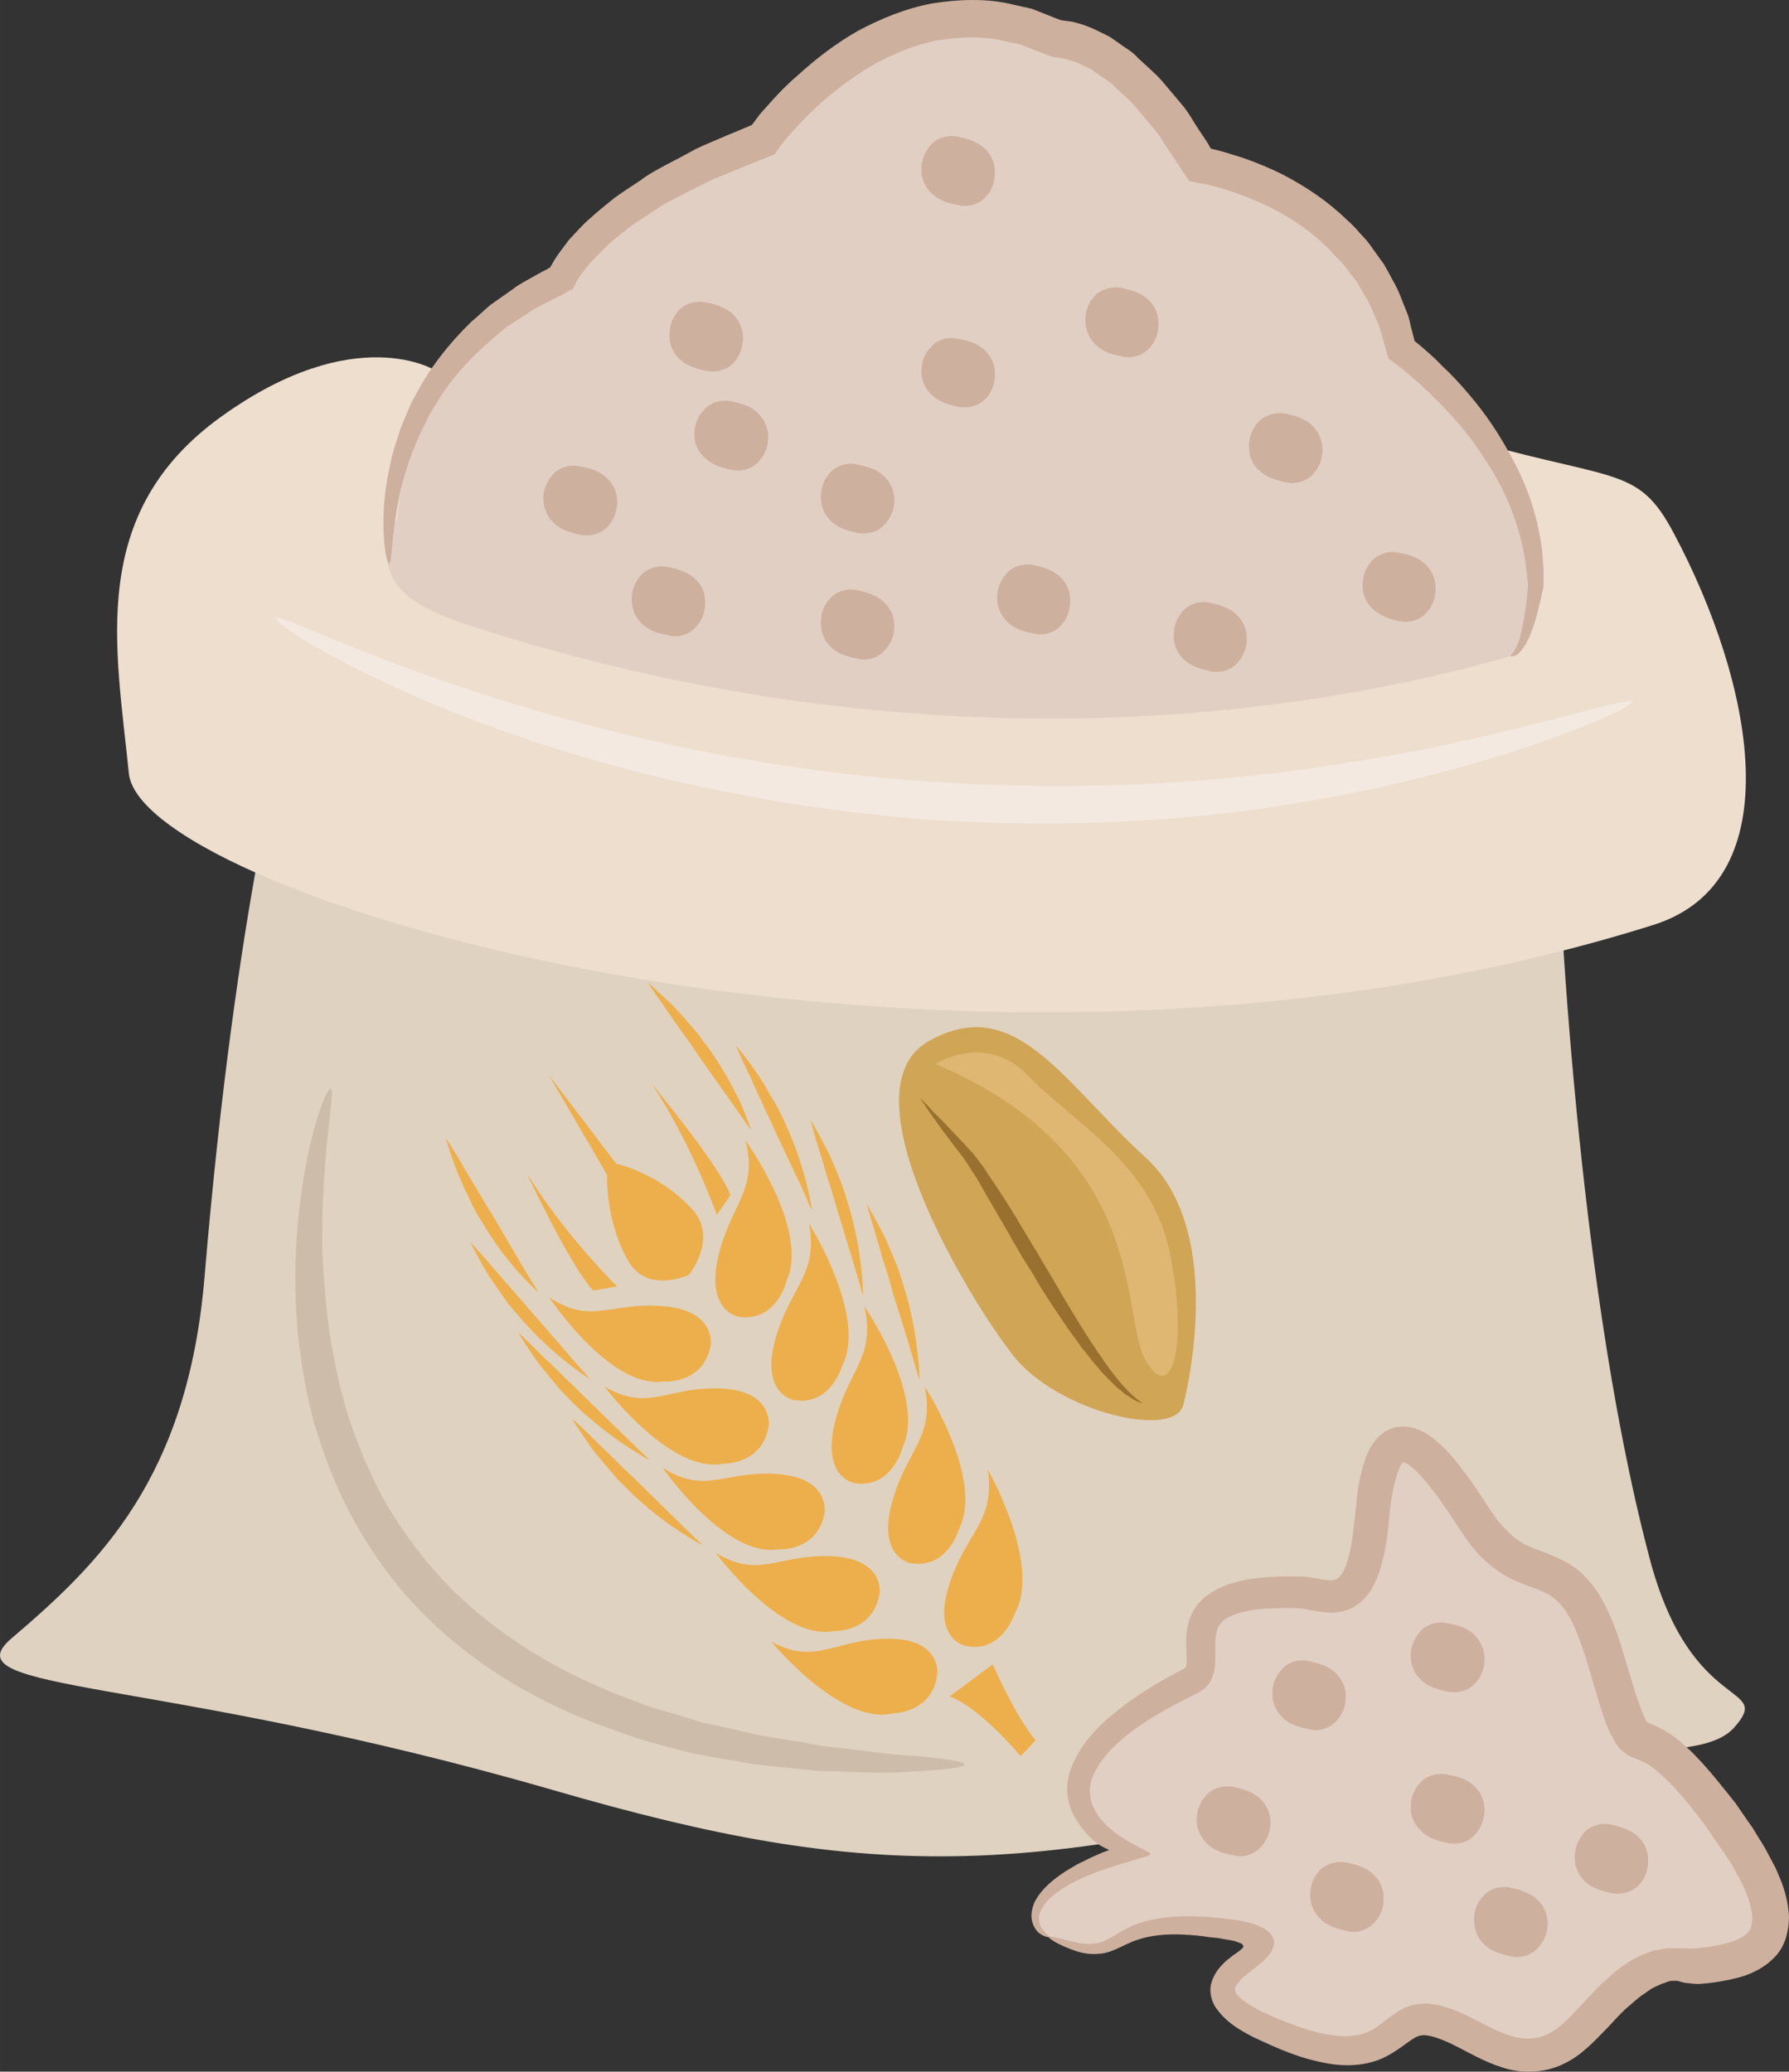 <?xml version="1.0" encoding="UTF-8" standalone="no"?>
<!-- Creator: CorelDRAW Home & Student X7 -->

<svg
   xmlns:dc="http://purl.org/dc/elements/1.1/"
   xmlns:cc="http://creativecommons.org/ns#"
   xmlns:rdf="http://www.w3.org/1999/02/22-rdf-syntax-ns#"
   xmlns:svg="http://www.w3.org/2000/svg"
   xmlns="http://www.w3.org/2000/svg"
   xmlns:sodipodi="http://sodipodi.sourceforge.net/DTD/sodipodi-0.dtd"
   xmlns:inkscape="http://www.inkscape.org/namespaces/inkscape"
   xml:space="preserve"
   width="46.801mm"
   height="54.205mm"
   version="1.1"
   style="clip-rule:evenodd;fill-rule:evenodd;image-rendering:optimizeQuality;shape-rendering:geometricPrecision;text-rendering:geometricPrecision"
   viewBox="0 0 4680.093 5420.532"
   id="svg116"
   sodipodi:docname="4178.svg"
   inkscape:version="0.92.4 (5da689c313, 2019-01-14)"><rect x="0" y="0" width="4680.093" height="5420.532" fill="#333333" stroke="none"/><sodipodi:namedview
   pagecolor="#ffffff"
   bordercolor="#666666"
   borderopacity="1"
   objecttolerance="10"
   gridtolerance="10"
   guidetolerance="10"
   inkscape:pageopacity="0"
   inkscape:pageshadow="2"
   inkscape:window-width="640"
   inkscape:window-height="480"
   id="namedview118"
   showgrid="false"
   inkscape:zoom="0.2102413"
   inkscape:cx="92.035018"
   inkscape:cy="89.788489"
   inkscape:window-x="0"
   inkscape:window-y="0"
   inkscape:window-maximized="0"
   inkscape:current-layer="svg116" />
 <defs
   id="defs4">
  <style
   type="text/css"
   id="style2">
   <![CDATA[
    .fil7 {fill:#99702E;fill-rule:nonzero}
    .fil3 {fill:#CEB09F;fill-rule:nonzero}
    .fil5 {fill:#CEBCAA;fill-rule:nonzero}
    .fil6 {fill:#D1A556;fill-rule:nonzero}
    .fil9 {fill:#E0B673;fill-rule:nonzero}
    .fil0 {fill:#E0D2C1;fill-rule:nonzero}
    .fil2 {fill:#E2CFC3;fill-rule:nonzero}
    .fil8 {fill:#EDAF4B;fill-rule:nonzero}
    .fil1 {fill:#EDDECE;fill-rule:nonzero}
    .fil4 {fill:#F4E9E1;fill-rule:nonzero}
   ]]>
  </style>
 </defs>
 <g
   id="Vrstva_x0020_1"
   transform="translate(-8064.907,-11805.122)">
  <g
   id="_642499800">
   <path
   class="fil0"
   d="m 12138,13972 c 0,0 37,1133 242,1909 109,417 329,325 220,446 -101,110 -504,17 -736,86 -1089,319 -1517,318 -2352,76 -1041,-301 -1585,-253 -1417,-397 230,-196 461,-419 505,-946 83,-991 220,-1465 220,-1465 z"
   id="path7"
   inkscape:connector-curvature="0"
   style="fill:#e0d2c1;fill-rule:nonzero" />
   <path
   class="fil1"
   d="m 9205,12775 c 0,0 -209,-133 -561,120 -352,253 -275,605 -242,934 34,330 2175,967 3989,396 365,-116 259,-636 54,-1022 -98,-187 -154,-132 -593,-263 z"
   id="path9"
   inkscape:connector-curvature="0"
   style="fill:#eddece;fill-rule:nonzero" />
   <path
   class="fil2"
   d="m 9105,13159 c 0,0 11,-417 429,-626 0,0 76,-198 527,-363 0,0 330,-473 769,-264 0,0 176,-11 374,330 0,0 440,66 527,484 0,0 351,253 351,615 0,0 -18,173 -65,187 -693,198 -1659,263 -2714,-77 -112,-37 -296,-99 -198,-286 z"
   id="path11"
   inkscape:connector-curvature="0"
   style="fill:#e2cfc3;fill-rule:nonzero" />
   <path
   class="fil3"
   d="m 12017,13522 c -1,-3 4,-5 9,-14 6,-8 12,-22 17,-42 5,-20 10,-47 14,-77 2,-15 4,-32 5,-49 1,-7 -1,-15 -2,-25 -1,-9 -2,-19 -3,-28 -10,-77 -38,-171 -97,-264 -29,-47 -64,-95 -107,-140 -21,-23 -44,-46 -68,-68 -12,-11 -25,-22 -38,-33 -13,-11 -21,-18 -50,-39 -5,-17 -10,-35 -15,-53 -4,-13 -7,-26 -12,-39 -12,-24 -19,-50 -35,-73 -7,-12 -14,-24 -21,-36 -9,-11 -18,-22 -26,-34 -8,-11 -19,-22 -29,-32 -10,-10 -19,-22 -30,-31 -43,-41 -95,-75 -151,-102 -29,-14 -59,-26 -89,-36 -15,-5 -31,-10 -46,-14 -8,-2 -16,-4 -24,-6 l -6,-1 -12,-2 -25,-5 c -18,-26 -35,-53 -53,-80 -15,-21 -26,-43 -43,-61 -16,-19 -32,-38 -48,-57 -17,-19 -36,-34 -53,-51 -9,-9 -19,-16 -29,-22 l -30,-21 c -21,-10 -42,-22 -64,-26 -5,-3 -10,-3 -15,-4 l -7,-1 c -6,-1 -10,0 -19,-3 l -11,-4 c -4,-1 -4,-1 -6,-3 l -9,-3 -18,-7 -35,-14 -37,-8 c -58,-15 -119,-13 -177,-4 -58,10 -113,33 -166,61 -51,29 -98,64 -142,102 -21,19 -42,40 -61,60 -9,11 -20,21 -29,32 l -13,16 -20,28 c -57,23 -112,45 -167,68 -24,12 -48,24 -71,36 -24,12 -47,23 -68,38 -21,14 -42,27 -63,41 -20,15 -38,30 -57,45 -18,16 -34,34 -51,50 -14,17 -29,34 -38,51 -1,2 -1,1 -3,4 l -4,9 -4,7 -2,3 c -1,1 -2,2 -4,2 l -25,14 c -10,5 -20,10 -30,15 -20,11 -40,19 -57,32 -18,12 -36,23 -54,35 -17,12 -32,27 -47,39 -60,52 -109,109 -142,167 -9,14 -18,28 -24,43 -7,14 -15,29 -21,43 -11,28 -23,54 -30,80 -17,50 -24,95 -30,132 -11,75 -10,116 -16,117 -5,1 -16,-40 -15,-119 1,-39 5,-87 18,-142 5,-28 15,-56 25,-87 5,-16 12,-31 19,-47 6,-16 14,-32 23,-48 34,-65 83,-130 146,-191 17,-14 33,-30 50,-44 19,-13 37,-26 57,-40 19,-15 41,-25 61,-37 11,-6 22,-12 32,-17 l 4,-3 h 1 l 1,-1 c 0,0 0,-1 0,-1 0,0 1,-1 0,0 -1,1 1,-2 2,-3 13,-25 30,-45 46,-67 18,-19 36,-40 56,-57 20,-18 41,-35 62,-52 22,-16 45,-31 68,-46 22,-17 47,-30 71,-43 25,-13 50,-26 75,-40 27,-13 53,-23 80,-35 22,-9 44,-18 67,-28 0,0 0,0 0,0 l 6,-8 14,-19 c 10,-12 21,-23 31,-35 21,-23 43,-46 68,-67 47,-43 100,-84 158,-117 60,-32 125,-59 195,-72 70,-11 145,-14 215,4 l 45,10 43,17 33,13 c -2,-1 1,0 1,0 l 14,2 c 9,1 18,2 26,5 33,8 60,23 88,37 l 37,26 c 12,8 25,16 35,28 21,20 43,38 62,59 19,22 36,43 54,64 18,21 30,45 45,67 l 22,33 9,16 -1,-1 h 1 l 7,2 c 9,2 18,4 27,7 18,5 35,11 52,16 34,12 68,26 100,42 62,32 121,72 169,119 13,11 25,24 36,37 12,12 23,25 32,39 10,13 19,27 29,40 8,14 16,28 23,42 17,28 26,58 38,86 6,14 8,30 12,44 l 6,23 c 1,5 1,4 1,5 v 1 c 0,0 20,16 32,27 14,12 27,24 39,37 26,24 49,49 71,75 43,50 79,104 107,156 59,103 84,207 88,291 1,10 1,21 1,31 0,4 0,9 0,14 0,3 0,5 0,8 l -1,8 c -4,19 -8,35 -12,51 -7,32 -16,58 -25,79 -10,20 -20,35 -30,43 -5,4 -10,5 -13,5 -3,1 -5,1 -5,0 z"
   id="path13"
   inkscape:connector-curvature="0"
   style="fill:#ceb09f;fill-rule:nonzero" />
   <path
   class="fil4"
   d="m 12335,13642 c 4,10 -182,100 -506,186 -160,41 -356,82 -576,107 -220,24 -464,32 -718,17 -255,-15 -496,-56 -712,-105 -215,-50 -404,-112 -559,-173 -311,-123 -484,-240 -477,-251 7,-13 188,82 500,185 156,52 344,106 556,151 212,44 448,80 698,94 249,15 487,10 703,-9 216,-19 409,-51 570,-83 322,-68 516,-134 521,-119 z"
   id="path15"
   inkscape:connector-curvature="0"
   style="fill:#f4e9e1;fill-rule:nonzero" />
   <path
   class="fil5"
   d="m 10588,16422 c 0,7 -40,13 -114,17 -37,3 -83,6 -136,4 -27,-1 -55,-2 -85,-3 -15,0 -30,-1 -46,-1 -16,-2 -32,-3 -48,-5 -34,-3 -69,-7 -105,-11 -36,-4 -74,-12 -112,-18 -20,-4 -39,-7 -60,-11 -20,-5 -40,-10 -61,-15 -40,-12 -83,-22 -124,-38 -170,-56 -352,-147 -504,-293 -77,-73 -139,-155 -189,-241 -50,-85 -85,-174 -112,-261 -26,-86 -39,-172 -48,-251 -7,-79 -8,-152 -5,-220 15,-270 80,-426 91,-421 14,3 -25,162 -22,422 3,65 8,135 18,210 12,74 27,154 53,234 27,79 61,161 107,238 48,77 106,153 175,219 139,133 306,222 465,279 39,17 80,26 118,38 19,6 38,12 58,18 19,4 38,8 56,12 38,8 73,18 108,24 35,6 68,11 101,16 16,4 32,7 47,9 15,2 30,4 45,5 29,4 56,7 82,10 53,8 97,10 134,13 73,7 113,14 113,21 z"
   id="path17"
   inkscape:connector-curvature="0"
   style="fill:#cebcaa;fill-rule:nonzero" />
   <path
   class="fil2"
   d="m 10808,16873 c -69,-32 -55,-143 209,-220 0,0 -384,-176 165,-451 82,-41 -104,-242 286,-230 67,2 165,76 187,-198 21,-275 120,-231 263,0 142,230 253,32 351,385 100,351 44,54 297,395 252,341 88,380 -55,395 -79,9 -120,-43 -285,143 -166,187 -275,34 -407,0 -132,-33 -99,176 -439,23 -341,-155 208,-220 -121,-265 -330,-44 -231,121 -451,23 z"
   id="path19"
   inkscape:connector-curvature="0"
   style="fill:#e2cfc3;fill-rule:nonzero" />
   <path
   class="fil3"
   d="m 10808,16873 c 2,-4 22,3 61,12 19,5 44,9 69,4 24,-5 50,-27 89,-45 38,-16 84,-24 133,-25 24,0 50,0 75,3 13,1 27,2 40,4 7,1 12,1 22,3 10,1 19,3 29,5 10,3 20,5 29,9 8,4 19,8 25,14 7,5 12,12 16,20 4,10 2,19 -2,26 -7,29 -71,67 -81,80 -9,9 -16,19 -17,24 0,6 -1,10 6,18 13,16 42,33 71,47 59,26 126,54 191,60 33,3 64,-1 91,-16 13,-7 26,-18 43,-31 17,-12 38,-29 69,-35 14,-2 30,-4 43,-1 7,1 14,2 20,3 l 17,5 c 24,7 44,16 64,26 39,20 75,40 110,50 34,10 64,8 96,-7 7,-4 15,-9 22,-14 8,-5 15,-13 22,-19 8,-6 14,-14 21,-21 l 23,-24 c 16,-17 32,-35 49,-52 20,-16 36,-34 59,-49 11,-7 22,-15 36,-22 13,-5 27,-11 41,-16 15,-2 32,-7 45,-6 h 22 17 c 13,1 20,0 30,0 10,-1 22,-3 33,-4 22,-4 43,-8 63,-15 17,-6 31,-15 39,-24 8,-10 9,-22 10,-38 -2,-35 -19,-78 -43,-118 -10,-21 -25,-41 -38,-61 -14,-20 -28,-41 -42,-61 -30,-40 -61,-80 -94,-113 -9,-9 -17,-17 -26,-24 -8,-8 -17,-14 -25,-20 -9,-6 -17,-10 -26,-14 -7,-3 -12,-4 -23,-9 -8,-3 -21,-13 -29,-21 -7,-8 -14,-18 -17,-25 -4,-7 -9,-15 -11,-21 -6,-13 -11,-26 -15,-38 -8,-24 -15,-47 -22,-71 -14,-47 -26,-91 -42,-133 -15,-41 -34,-79 -60,-101 -12,-11 -27,-19 -46,-27 -19,-7 -42,-15 -66,-26 -50,-23 -92,-63 -121,-104 -14,-20 -28,-41 -39,-59 -13,-18 -25,-36 -37,-53 -24,-33 -51,-67 -77,-85 -6,-4 -12,-6 -12,-7 -1,0 -2,0 -2,0 1,-3 -9,9 -14,26 -12,32 -18,72 -22,111 -4,42 -8,85 -21,130 -5,22 -14,44 -27,67 -14,22 -38,47 -71,55 -31,9 -57,3 -77,0 l -27,-5 c -4,-1 -7,-1 -10,-1 l -14,-1 c -36,-1 -72,0 -106,4 -33,5 -64,14 -81,28 -17,14 -22,33 -22,66 0,17 1,34 -1,56 -1,11 -6,28 -13,40 -8,13 -20,21 -32,28 -59,29 -111,57 -158,90 -45,32 -85,69 -107,109 -23,39 -22,79 -1,113 5,8 11,17 18,24 3,4 7,7 10,11 5,5 13,11 19,16 26,21 65,40 97,57 -3,2 -4,4 -7,6 l -17,5 c -11,3 -22,6 -33,10 -22,6 -42,13 -61,19 -22,7 -31,11 -43,16 -12,5 -23,10 -33,15 -42,20 -74,44 -89,69 -16,24 -10,47 -1,58 9,13 18,17 16,20 0,1 -10,1 -25,-10 -7,-6 -15,-17 -18,-31 -4,-14 -1,-32 6,-49 16,-33 50,-63 92,-88 12,-7 23,-14 35,-19 11,-6 26,-13 31,-15 7,-3 14,-6 21,-9 l 11,-4 5,-2 c 0,-1 -4,-2 -5,-3 -11,-5 -21,-10 -29,-17 -3,-2 -4,-3 -7,-5 -5,-5 -9,-9 -14,-14 -8,-9 -17,-19 -24,-31 -17,-22 -28,-50 -30,-81 -2,-31 7,-63 22,-90 28,-55 73,-97 122,-134 48,-37 105,-71 162,-100 4,-3 5,-4 6,-12 1,-11 0,-28 -1,-48 0,-18 0,-40 7,-63 6,-23 21,-46 40,-62 38,-32 80,-42 120,-49 41,-6 80,-8 120,-7 h 15 c 6,0 13,1 19,2 l 30,5 c 18,3 32,4 39,1 6,-2 12,-7 19,-18 7,-12 13,-28 17,-46 9,-34 12,-73 17,-114 4,-43 8,-87 25,-136 4,-12 10,-25 18,-38 7,-12 22,-29 41,-39 18,-9 40,-12 61,-7 20,4 34,12 46,20 46,32 74,70 102,108 27,36 53,80 75,110 25,32 51,57 85,73 18,8 39,14 63,25 25,10 52,24 74,44 45,41 67,91 86,137 19,48 31,97 45,141 7,23 13,46 22,67 6,21 17,43 20,47 2,1 -1,-1 3,1 1,1 9,4 14,6 15,6 30,14 43,23 13,9 26,18 36,29 11,9 22,19 31,29 39,40 71,82 104,123 15,22 30,44 45,65 14,24 29,45 41,69 l 19,36 c 6,13 11,26 16,38 10,27 17,56 19,88 0,32 -7,72 -32,101 -25,29 -55,44 -82,54 -27,9 -55,14 -80,18 -13,2 -25,3 -38,4 -14,1 -31,-2 -42,-3 l -18,-5 h -14 c -10,0 -17,6 -25,7 l -24,11 c -8,4 -16,11 -24,16 -16,10 -33,27 -49,40 -16,15 -30,31 -46,48 -31,31 -66,72 -115,95 -49,25 -113,26 -160,10 -48,-15 -86,-38 -122,-56 -35,-18 -73,-32 -91,-28 -20,1 -49,33 -92,55 -42,22 -92,26 -134,21 -84,-11 -150,-42 -216,-73 -32,-17 -65,-35 -92,-71 -14,-17 -23,-48 -14,-73 8,-25 23,-40 35,-52 14,-12 28,-22 30,-23 5,-4 10,-7 14,-11 2,-2 5,-5 3,-8 -1,-3 -3,-5 -6,-6 -5,-2 -10,-4 -16,-6 l -10,-2 -18,-3 c -12,-3 -25,-4 -37,-5 -24,-4 -48,-6 -70,-7 -46,-2 -86,2 -120,14 -33,10 -62,33 -97,36 -34,4 -60,-5 -80,-13 -39,-15 -56,-29 -55,-31 z"
   id="path21"
   inkscape:connector-curvature="0"
   style="fill:#ceb09f;fill-rule:nonzero" />
   <path
   class="fil3"
   d="m 9628,13039 c -16,-8 -33,-11 -44,-13 -26,-7 -55,1 -72,20 -19,20 -28,46 -25,75 4,30 22,55 50,69 16,8 32,11 44,14 6,1 12,2 19,2 21,0 40,-8 54,-22 19,-21 28,-47 25,-77 -4,-29 -22,-54 -51,-68 z"
   id="path23"
   inkscape:connector-curvature="0"
   style="fill:#ceb09f;fill-rule:nonzero" />
   <path
   class="fil3"
   d="m 9858,13303 c -16,-8 -32,-11 -43,-14 -26,-6 -55,2 -72,20 -19,20 -28,46 -25,76 4,30 22,55 50,69 16,8 33,11 44,13 6,2 12,3 19,3 20,0 40,-8 53,-23 20,-20 28,-46 25,-77 -3,-29 -23,-54 -51,-67 z"
   id="path25"
   inkscape:connector-curvature="0"
   style="fill:#ceb09f;fill-rule:nonzero" />
   <path
   class="fil3"
   d="m 10024,12869 c -16,-7 -32,-11 -43,-13 -27,-7 -56,1 -73,20 -20,20 -29,46 -26,77 4,29 23,53 51,67 16,8 31,11 43,14 7,1 13,2 20,2 21,0 40,-8 53,-22 19,-20 28,-46 25,-76 -4,-30 -23,-55 -50,-69 z"
   id="path27"
   inkscape:connector-curvature="0"
   style="fill:#ceb09f;fill-rule:nonzero" />
   <path
   class="fil3"
   d="m 9867,12761 c 16,8 32,12 44,14 6,2 13,2 19,2 21,0 40,-8 54,-22 18,-20 27,-46 24,-77 -4,-29 -22,-54 -50,-67 -16,-8 -31,-12 -43,-14 -27,-7 -57,1 -74,20 -19,20 -27,46 -24,77 3,29 22,54 50,67 z"
   id="path29"
   inkscape:connector-curvature="0"
   style="fill:#ceb09f;fill-rule:nonzero" />
   <path
   class="fil3"
   d="m 10262,13185 c 16,8 32,11 44,14 6,2 12,2 19,2 21,0 40,-8 53,-22 20,-21 29,-47 26,-77 -4,-29 -23,-54 -51,-68 -16,-7 -32,-11 -43,-13 -26,-7 -55,1 -73,20 -19,20 -27,46 -24,76 3,29 22,54 49,68 z"
   id="path31"
   inkscape:connector-curvature="0"
   style="fill:#ceb09f;fill-rule:nonzero" />
   <path
   class="fil3"
   d="m 10353,13364 c -16,-8 -32,-12 -43,-14 -26,-7 -55,1 -73,20 -19,20 -27,46 -24,77 3,29 22,54 50,68 15,7 31,11 43,13 6,2 13,3 19,3 21,0 40,-9 53,-23 20,-20 29,-46 26,-76 -4,-30 -23,-55 -51,-68 z"
   id="path33"
   inkscape:connector-curvature="0"
   style="fill:#ceb09f;fill-rule:nonzero" />
   <path
   class="fil3"
   d="m 10814,13298 c -16,-8 -31,-11 -43,-14 -26,-6 -55,2 -72,21 -19,20 -28,45 -25,76 4,29 22,54 50,68 16,8 32,11 43,13 7,2 13,3 20,3 20,0 40,-8 53,-23 19,-20 27,-46 24,-77 -3,-29 -22,-53 -50,-67 z"
   id="path35"
   inkscape:connector-curvature="0"
   style="fill:#ceb09f;fill-rule:nonzero" />
   <path
   class="fil3"
   d="m 10617,12705 c -17,-8 -33,-11 -44,-13 -26,-7 -55,1 -72,20 -19,20 -28,45 -25,76 4,29 22,53 50,67 16,8 32,11 43,14 7,1 13,2 20,2 20,0 41,-8 54,-22 19,-20 27,-46 24,-76 -3,-30 -22,-54 -50,-68 z"
   id="path37"
   inkscape:connector-curvature="0"
   style="fill:#ceb09f;fill-rule:nonzero" />
   <path
   class="fil3"
   d="m 10526,12328 c 16,8 32,11 43,13 7,2 13,3 20,3 20,0 41,-8 54,-23 19,-20 27,-45 24,-76 -3,-29 -22,-55 -51,-68 -16,-8 -31,-11 -43,-14 -26,-6 -55,2 -72,20 -19,21 -28,47 -25,77 4,29 22,54 50,68 z"
   id="path39"
   inkscape:connector-curvature="0"
   style="fill:#ceb09f;fill-rule:nonzero" />
   <path
   class="fil3"
   d="m 11045,12573 c -16,-8 -32,-11 -43,-14 -26,-6 -55,2 -73,20 -19,20 -27,46 -24,76 4,30 22,55 50,69 16,8 32,11 43,13 6,2 13,3 19,3 21,0 41,-9 54,-23 19,-20 27,-47 24,-77 -4,-29 -22,-54 -50,-67 z"
   id="path41"
   inkscape:connector-curvature="0"
   style="fill:#ceb09f;fill-rule:nonzero" />
   <path
   class="fil3"
   d="m 11474,12902 c -16,-8 -32,-11 -43,-14 -26,-6 -56,2 -74,21 -19,21 -27,46 -24,76 3,30 22,54 51,68 16,8 32,11 43,14 6,1 13,2 19,2 21,0 40,-8 54,-23 18,-20 27,-45 24,-75 -4,-30 -22,-55 -50,-69 z"
   id="path43"
   inkscape:connector-curvature="0"
   style="fill:#ceb09f;fill-rule:nonzero" />
   <path
   class="fil3"
   d="m 11276,13397 c -16,-8 -32,-12 -43,-14 -26,-7 -56,1 -73,20 -19,21 -27,47 -24,77 4,29 22,54 50,67 16,8 31,11 43,14 6,2 13,2 19,2 21,0 40,-8 53,-22 19,-20 28,-46 25,-76 -4,-29 -22,-55 -50,-68 z"
   id="path45"
   inkscape:connector-curvature="0"
   style="fill:#ceb09f;fill-rule:nonzero" />
   <path
   class="fil3"
   d="m 11770,13265 c -16,-8 -32,-11 -43,-13 -26,-7 -55,1 -73,20 -18,20 -27,45 -24,76 4,29 22,53 50,67 16,9 31,12 43,15 7,1 13,2 20,2 20,0 40,-8 53,-23 19,-20 27,-46 24,-76 -4,-30 -22,-54 -50,-68 z"
   id="path47"
   inkscape:connector-curvature="0"
   style="fill:#ceb09f;fill-rule:nonzero" />
   <path
   class="fil3"
   d="m 11560,16309 c 19,-20 28,-45 25,-76 -4,-29 -23,-54 -50,-67 -16,-8 -32,-11 -44,-14 -26,-7 -55,1 -72,20 -19,20 -28,46 -25,76 4,29 22,54 50,68 16,7 32,11 44,13 6,2 12,3 19,3 21,0 40,-9 53,-23 z"
   id="path49"
   inkscape:connector-curvature="0"
   style="fill:#ceb09f;fill-rule:nonzero" />
   <path
   class="fil3"
   d="m 12062,16759 c -16,-8 -32,-12 -43,-14 -26,-7 -56,1 -73,20 -19,20 -28,46 -24,76 3,30 22,55 50,69 16,7 31,11 43,13 6,2 12,3 19,3 21,0 40,-9 53,-23 20,-20 29,-46 26,-77 -4,-29 -23,-54 -51,-67 z"
   id="path51"
   inkscape:connector-curvature="0"
   style="fill:#ceb09f;fill-rule:nonzero" />
   <path
   class="fil3"
   d="m 11806,16217 c 16,8 32,11 44,14 7,1 13,2 20,2 21,0 40,-8 53,-22 19,-20 28,-46 25,-76 -4,-30 -22,-55 -50,-69 -16,-8 -33,-11 -44,-13 -26,-7 -56,1 -73,20 -19,20 -28,46 -25,77 4,29 22,53 50,67 z"
   id="path53"
   inkscape:connector-curvature="0"
   style="fill:#ceb09f;fill-rule:nonzero" />
   <path
   class="fil3"
   d="m 11337,16495 c -16,-8 -32,-11 -43,-14 -27,-6 -56,2 -73,21 -19,20 -28,45 -25,76 4,29 23,54 50,68 16,8 32,11 44,13 6,2 12,3 19,3 21,0 40,-8 53,-23 20,-20 29,-46 26,-76 -4,-30 -22,-54 -51,-68 z"
   id="path55"
   inkscape:connector-curvature="0"
   style="fill:#ceb09f;fill-rule:nonzero" />
   <path
   class="fil3"
   d="m 11634,16693 c -16,-8 -32,-11 -44,-14 -26,-6 -55,2 -73,20 -19,21 -27,46 -24,76 4,29 22,54 50,68 16,8 31,11 43,14 6,2 13,3 19,3 22,0 41,-9 55,-24 19,-20 27,-45 24,-76 -4,-29 -22,-53 -50,-67 z"
   id="path57"
   inkscape:connector-curvature="0"
   style="fill:#ceb09f;fill-rule:nonzero" />
   <path
   class="fil3"
   d="m 11948,16530 c -4,-30 -22,-54 -50,-68 -16,-8 -32,-11 -44,-13 -26,-7 -56,1 -73,20 -19,20 -28,45 -25,76 4,29 22,53 50,68 16,8 32,11 44,14 7,1 13,2 20,2 20,0 40,-8 53,-23 19,-21 28,-46 25,-76 z"
   id="path59"
   inkscape:connector-curvature="0"
   style="fill:#ceb09f;fill-rule:nonzero" />
   <path
   class="fil3"
   d="m 12376,16662 c -3,-29 -22,-55 -51,-68 -16,-8 -32,-12 -43,-14 -26,-7 -55,1 -73,20 -18,21 -27,47 -24,77 4,29 22,54 50,67 16,8 32,11 43,14 7,2 13,2 20,2 20,0 40,-8 54,-22 19,-20 27,-46 24,-76 z"
   id="path61"
   inkscape:connector-curvature="0"
   style="fill:#ceb09f;fill-rule:nonzero" />
  </g>
  <g
   id="_642497208">
   <path
   class="fil6"
   d="m 11161,15479 c 0,0 119,-447 -99,-645 -218,-199 -341,-432 -567,-305 -227,127 101,669 218,820 117,152 429,224 448,130 z"
   id="path64"
   inkscape:connector-curvature="0"
   style="fill:#d1a556;fill-rule:nonzero" />
   <path
   class="fil7"
   d="m 11054,15477 c -6,-2 -11,-3 -18,-7 -3,-1 -6,-3 -9,-5 l -9,-6 c -4,-2 -7,-4 -10,-6 -3,-3 -6,-5 -9,-8 -7,-5 -13,-10 -19,-16 -12,-12 -24,-24 -35,-36 l -8,-10 c -3,-3 -6,-7 -9,-10 -5,-7 -11,-13 -16,-20 -5,-7 -11,-14 -16,-20 -5,-7 -10,-14 -15,-21 -10,-14 -21,-28 -30,-42 -10,-15 -20,-29 -29,-43 -9,-14 -19,-29 -28,-43 -9,-15 -18,-29 -26,-44 l -27,-43 -26,-44 c -8,-15 -16,-29 -25,-44 l -50,-86 c -8,-14 -16,-29 -25,-43 -9,-13 -17,-27 -26,-40 l 1,1 c -10,-13 -20,-26 -30,-39 -10,-13 -20,-27 -30,-40 -10,-14 -20,-28 -30,-42 -2,-3 -5,-7 -7,-10 l -7,-11 c -5,-7 -10,-14 -14,-21 6,6 11,12 17,17 6,6 11,12 16,18 12,11 23,23 34,34 11,12 23,24 34,36 11,11 22,24 33,36 l 2,1 c 11,14 22,28 32,42 9,15 19,29 29,44 9,14 19,28 28,43 9,14 18,29 27,43 8,15 17,29 26,44 l 26,43 51,86 25,43 26,43 c 9,14 17,28 26,42 9,14 18,28 27,41 4,7 9,14 14,20 4,7 9,14 14,21 5,6 9,13 14,19 5,7 10,13 15,19 5,7 10,12 15,18 l 9,9 c 2,3 5,6 7,8 l 9,8 c 3,3 5,5 8,7 6,6 12,9 18,14 z"
   id="path66"
   inkscape:connector-curvature="0"
   style="fill:#99702e;fill-rule:nonzero" />
   <path
   class="fil8"
   d="m 10735,16400 39,-41 c -56,-69 -112,-199 -112,-199 l -113,84 c 79,28 186,156 186,156 z"
   id="path68"
   inkscape:connector-curvature="0"
   style="fill:#edaf4b;fill-rule:nonzero" />
   <path
   class="fil8"
   d="m 9976,14932 c -30,-79 -207,-292 -207,-292 104,154 171,344 171,344 z"
   id="path70"
   inkscape:connector-curvature="0"
   style="fill:#edaf4b;fill-rule:nonzero" />
   <path
   class="fil8"
   d="m 9441,14871 c 0,0 118,252 176,311 l 62,-11 c 0,0 -143,-141 -238,-300 z"
   id="path72"
   inkscape:connector-curvature="0"
   style="fill:#edaf4b;fill-rule:nonzero" />
   <path
   class="fil8"
   d="m 10517,16182 c 0,0 8,-91 -131,-89 -139,1 -185,71 -303,8 0,0 182,221 319,187 0,0 106,-1 115,-106 z"
   id="path74"
   inkscape:connector-curvature="0"
   style="fill:#edaf4b;fill-rule:nonzero" />
   <path
   class="fil8"
   d="m 10366,15973 c 0,0 13,-90 -126,-96 -139,-6 -188,61 -303,-9 0,0 170,231 309,205 0,0 105,4 120,-100 z"
   id="path76"
   inkscape:connector-curvature="0"
   style="fill:#edaf4b;fill-rule:nonzero" />
   <path
   class="fil8"
   d="m 10222,15763 c 0,0 15,-91 -123,-101 -138,-10 -189,56 -301,-17 0,0 163,236 302,214 0,0 104,8 122,-96 z"
   id="path78"
   inkscape:connector-curvature="0"
   style="fill:#edaf4b;fill-rule:nonzero" />
   <path
   class="fil8"
   d="m 10076,15534 c 0,0 11,-91 -127,-96 -139,-5 -187,63 -303,-5 0,0 172,229 310,202 0,0 106,3 120,-101 z"
   id="path80"
   inkscape:connector-curvature="0"
   style="fill:#edaf4b;fill-rule:nonzero" />
   <path
   class="fil8"
   d="m 9924,15326 c 0,0 16,-91 -122,-103 -138,-13 -190,51 -301,-24 0,0 159,240 298,221 0,0 105,9 125,-94 z"
   id="path82"
   inkscape:connector-curvature="0"
   style="fill:#edaf4b;fill-rule:nonzero" />
   <path
   class="fil8"
   d="m 10548,15952 c -45,139 40,159 40,159 97,23 131,-83 131,-83 73,-127 -70,-378 -70,-378 20,139 -57,163 -101,302 z"
   id="path84"
   inkscape:connector-curvature="0"
   style="fill:#edaf4b;fill-rule:nonzero" />
   <path
   class="fil8"
   d="m 10446,15895 c 99,17 128,-90 128,-90 66,-131 -90,-372 -90,-372 27,136 -48,164 -86,305 -38,141 48,157 48,157 z"
   id="path86"
   inkscape:connector-curvature="0"
   style="fill:#edaf4b;fill-rule:nonzero" />
   <path
   class="fil8"
   d="m 10301,15686 c 99,14 125,-94 125,-94 63,-132 -100,-369 -100,-369 31,136 -44,166 -78,308 -33,142 53,155 53,155 z"
   id="path88"
   inkscape:connector-curvature="0"
   style="fill:#edaf4b;fill-rule:nonzero" />
   <path
   class="fil8"
   d="m 10093,15310 c -39,141 47,158 47,158 98,18 128,-89 128,-89 67,-130 -87,-373 -87,-373 26,136 -49,164 -88,304 z"
   id="path90"
   inkscape:connector-curvature="0"
   style="fill:#edaf4b;fill-rule:nonzero" />
   <path
   class="fil8"
   d="m 9999,15251 c 100,12 124,-96 124,-96 60,-134 -108,-366 -108,-366 34,134 -40,166 -72,308 -31,142 56,154 56,154 z"
   id="path92"
   inkscape:connector-curvature="0"
   style="fill:#edaf4b;fill-rule:nonzero" />
   <path
   class="fil8"
   d="m 9653,14879 c -1,65 14,156 57,228 50,83 154,35 157,34 v 0 0 0 0 c 2,-3 75,-94 12,-168 -57,-66 -141,-108 -202,-123 l -177,-233 z"
   id="path94"
   inkscape:connector-curvature="0"
   style="fill:#edaf4b;fill-rule:nonzero" />
   <path
   class="fil8"
   d="m 9230,14781 c 0,0 15,22 37,59 5,9 11,19 17,30 7,11 14,22 21,35 8,12 15,25 23,38 8,13 16,27 25,41 33,56 63,107 84,143 23,37 37,60 37,60 0,0 -21,-18 -50,-50 -29,-32 -66,-79 -99,-136 -9,-14 -17,-28 -24,-42 -7,-14 -13,-28 -20,-41 -5,-12 -11,-25 -16,-37 -5,-11 -9,-23 -13,-33 -14,-41 -22,-67 -22,-67 z"
   id="path96"
   inkscape:connector-curvature="0"
   style="fill:#edaf4b;fill-rule:nonzero" />
   <path
   class="fil8"
   d="m 9295,15055 c 0,0 19,20 47,52 7,9 14,17 23,27 8,9 17,19 26,30 10,11 19,22 30,34 10,12 20,23 31,36 43,49 82,94 110,127 29,32 46,52 46,52 0,0 -24,-14 -59,-42 -34,-27 -80,-67 -123,-118 -11,-12 -21,-24 -31,-36 -9,-13 -18,-25 -26,-37 -8,-12 -16,-23 -23,-33 -7,-11 -12,-21 -18,-30 -21,-38 -33,-62 -33,-62 z"
   id="path98"
   inkscape:connector-curvature="0"
   style="fill:#edaf4b;fill-rule:nonzero" />
   <path
   class="fil8"
   d="m 9420,15291 c 0,0 20,18 51,49 8,8 16,16 25,25 10,8 19,18 30,28 10,10 20,21 32,31 11,11 22,22 34,34 47,46 90,88 121,118 31,30 51,49 51,49 0,0 -26,-13 -63,-38 -37,-25 -86,-61 -134,-108 -12,-12 -23,-23 -34,-35 -10,-12 -20,-23 -29,-34 -9,-11 -17,-22 -25,-31 -8,-10 -15,-21 -21,-29 -24,-36 -38,-59 -38,-59 z"
   id="path100"
   inkscape:connector-curvature="0"
   style="fill:#edaf4b;fill-rule:nonzero" />
   <path
   class="fil8"
   d="m 9560,15516 c 0,0 21,18 52,48 7,8 16,16 25,25 9,9 19,18 29,28 10,10 21,21 32,32 11,10 23,21 35,33 47,46 89,88 120,118 31,30 51,49 51,49 0,0 -25,-13 -63,-38 -37,-24 -86,-61 -133,-108 -12,-12 -24,-23 -34,-35 -10,-12 -20,-23 -29,-34 -9,-11 -18,-21 -26,-31 -8,-10 -14,-20 -20,-29 -25,-36 -39,-58 -39,-58 z"
   id="path102"
   inkscape:connector-curvature="0"
   style="fill:#edaf4b;fill-rule:nonzero" />
   <path
   class="fil8"
   d="m 10185,14735 c 0,0 14,22 34,61 5,9 11,20 16,31 5,12 11,24 16,37 6,14 11,28 17,42 5,15 10,31 15,47 20,64 30,125 35,170 5,44 5,73 5,73 0,0 -8,-26 -20,-68 -13,-42 -30,-99 -49,-162 -5,-16 -10,-32 -14,-47 -5,-15 -9,-29 -14,-43 -4,-14 -7,-27 -11,-39 -4,-12 -7,-24 -11,-34 -12,-42 -19,-68 -19,-68 z"
   id="path104"
   inkscape:connector-curvature="0"
   style="fill:#edaf4b;fill-rule:nonzero" />
   <path
   class="fil8"
   d="m 10332,14955 c 0,0 14,23 34,61 5,10 11,20 16,31 5,12 11,25 16,38 6,13 11,27 17,41 5,15 10,31 15,47 20,64 30,125 35,170 6,45 5,73 5,73 0,0 -8,-26 -20,-68 -12,-41 -30,-99 -50,-162 -4,-16 -9,-32 -13,-47 -5,-15 -9,-29 -14,-43 -3,-13 -7,-27 -11,-39 -4,-12 -7,-24 -10,-34 -13,-42 -20,-68 -20,-68 z"
   id="path106"
   inkscape:connector-curvature="0"
   style="fill:#edaf4b;fill-rule:nonzero" />
   <path
   class="fil8"
   d="m 9990,14541 c 0,0 18,20 43,55 6,9 14,19 20,29 7,11 14,23 21,35 7,12 15,25 23,39 7,13 14,28 21,43 28,59 46,118 57,161 11,42 14,70 14,70 0,0 -11,-24 -28,-64 -19,-39 -44,-92 -72,-152 -6,-15 -13,-29 -20,-43 -6,-14 -12,-28 -19,-41 -5,-12 -11,-25 -16,-36 -5,-12 -10,-22 -15,-32 -19,-39 -29,-64 -29,-64 z"
   id="path108"
   inkscape:connector-curvature="0"
   style="fill:#edaf4b;fill-rule:nonzero" />
   <path
   class="fil8"
   d="m 9759,14375 c 0,0 20,18 52,48 8,7 17,15 25,25 9,9 18,19 27,30 10,11 19,22 29,34 10,13 19,26 29,39 38,54 66,107 84,146 17,40 25,66 25,66 0,0 -15,-22 -40,-57 -24,-35 -59,-83 -96,-136 -9,-14 -18,-27 -27,-40 -9,-12 -18,-24 -26,-36 -8,-11 -16,-23 -23,-33 -7,-10 -14,-20 -20,-29 -25,-34 -39,-57 -39,-57 z"
   id="path110"
   inkscape:connector-curvature="0"
   style="fill:#edaf4b;fill-rule:nonzero" />
   <path
   class="fil9"
   d="m 10512,14589 c 0,0 133,-86 245,33 112,119 324,225 370,470 47,244 0,390 -66,271 -66,-119 13,-536 -549,-774 z"
   id="path112"
   inkscape:connector-curvature="0"
   style="fill:#e0b673;fill-rule:nonzero" />
  </g>
 </g>
</svg>